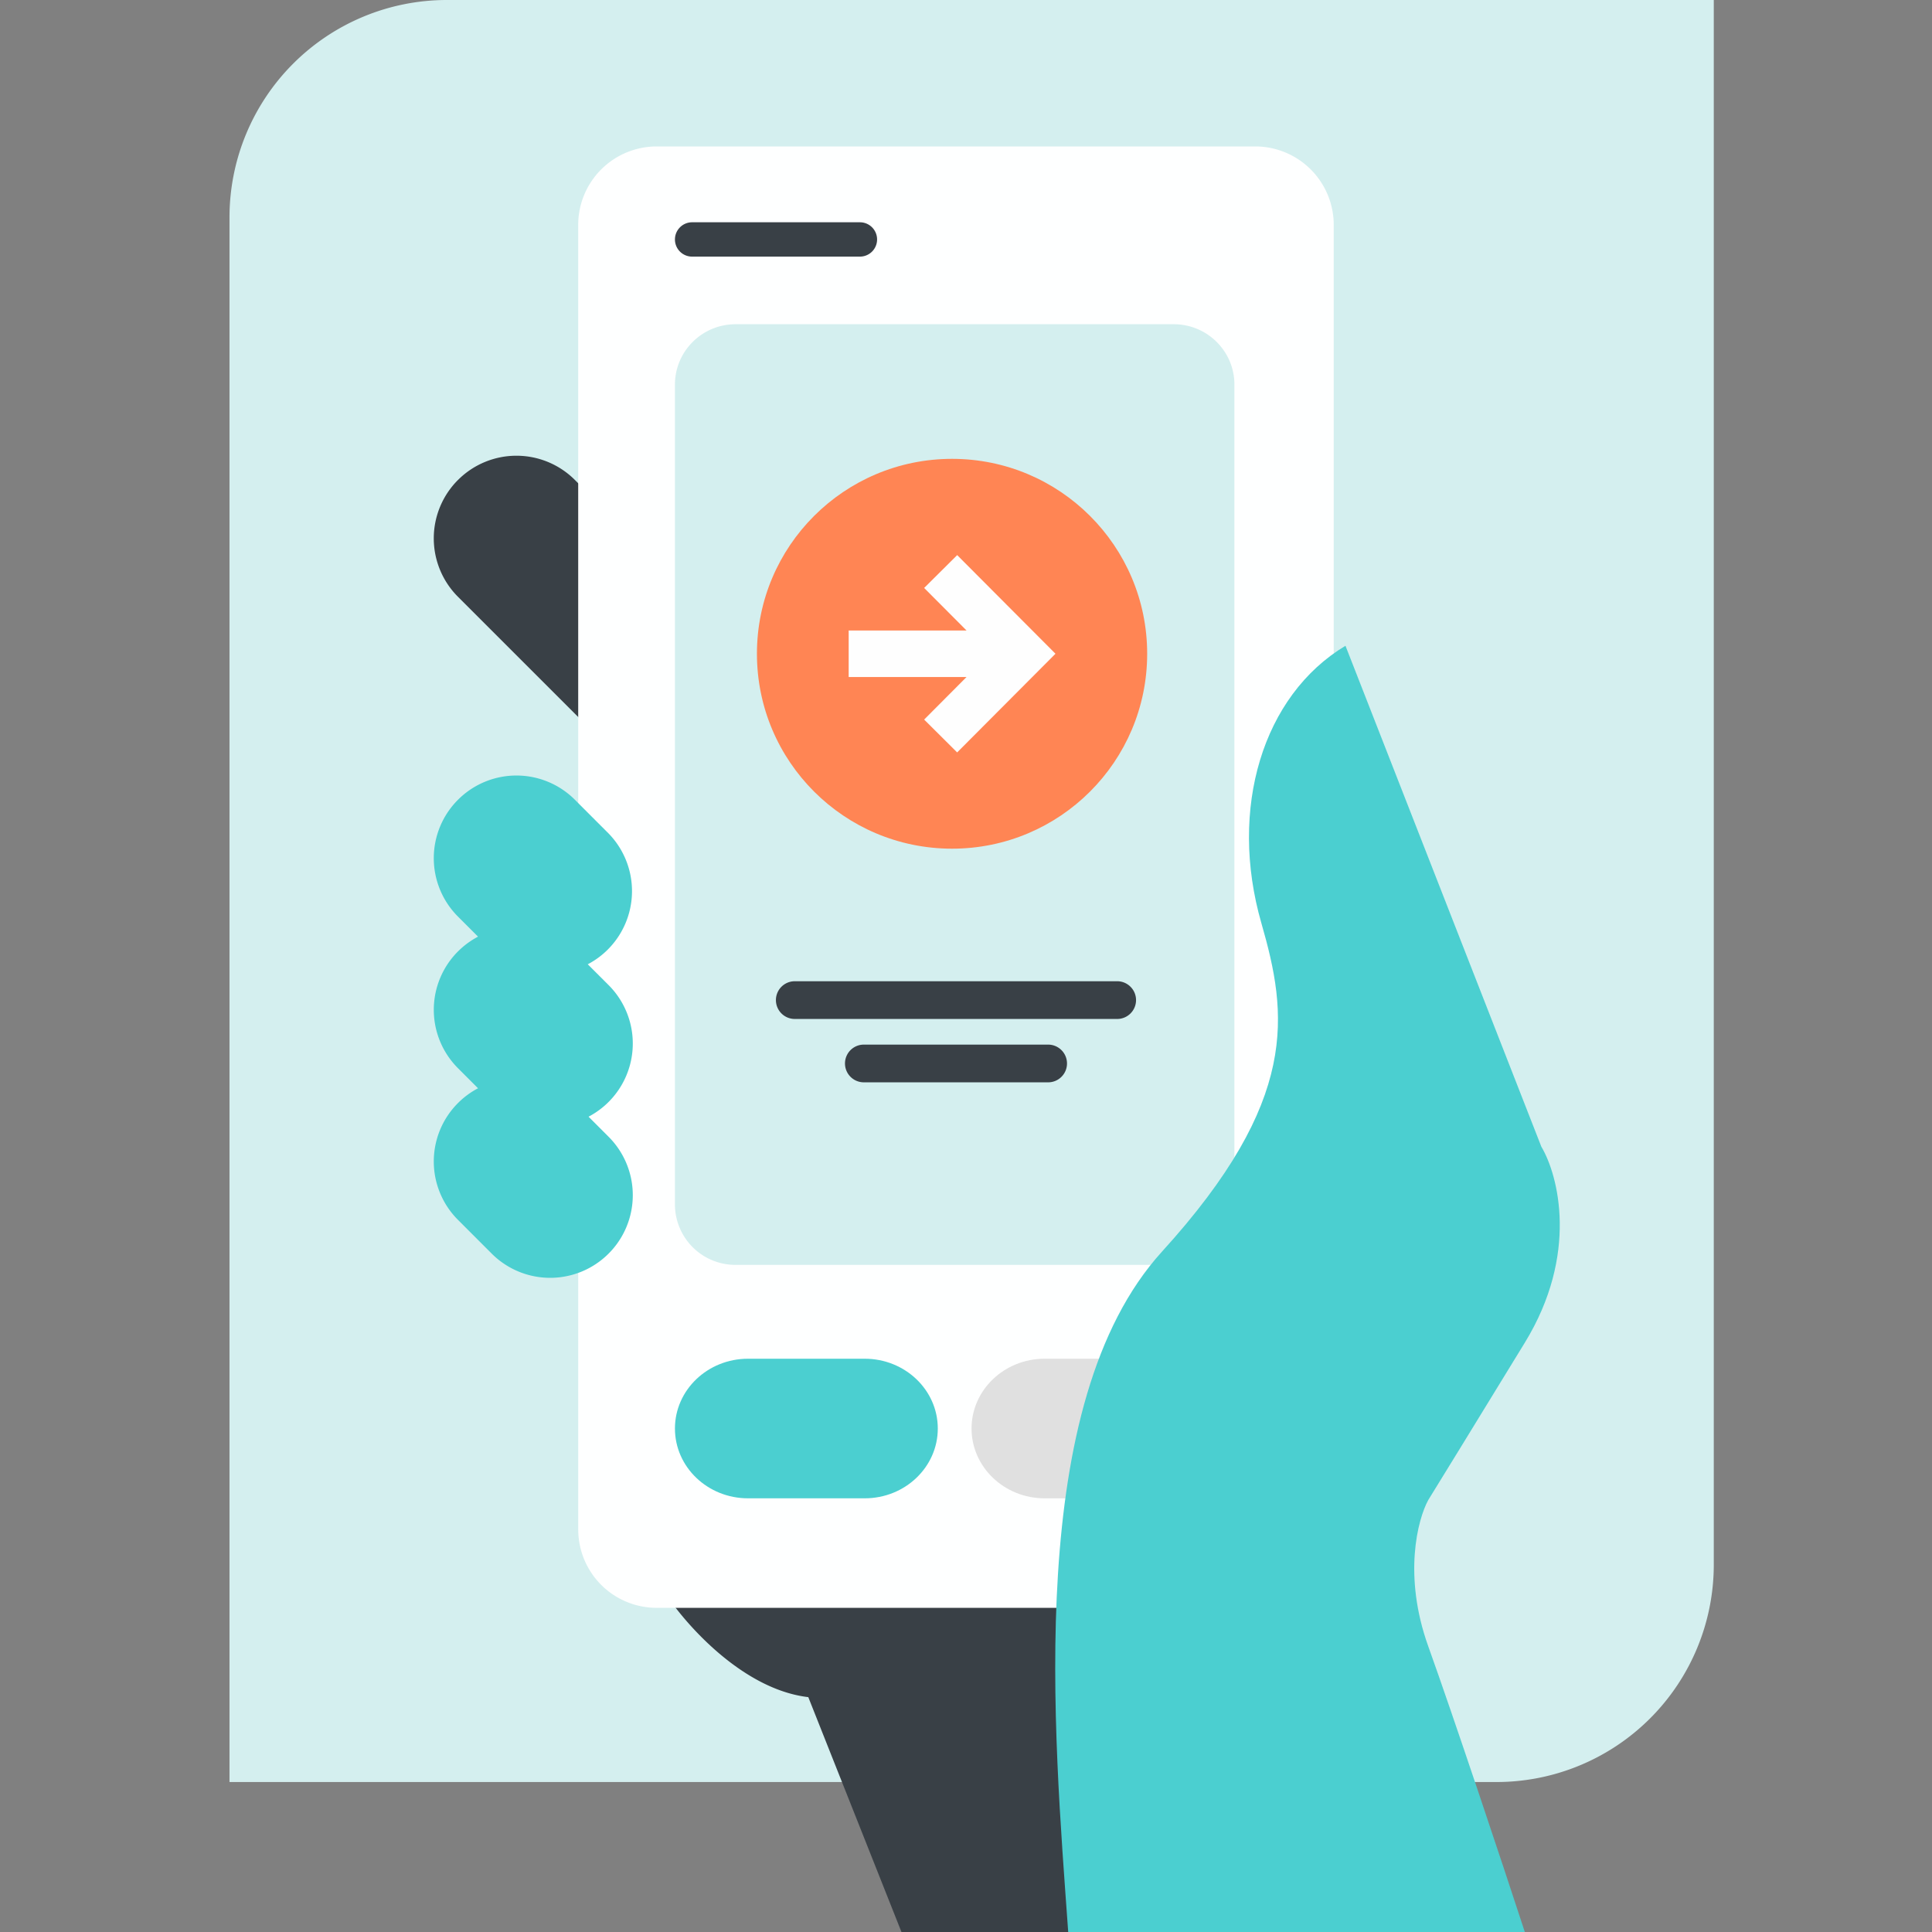<svg xmlns="http://www.w3.org/2000/svg" fill="none" viewBox="0 0 80 80">
<rect x="0" y="0" width="80" height="80" fill="#808080" stroke="none"/>
<g clip-path="url(#sign-in_svg__a)">
  <path fill="#D4EFEF" d="M9.503 73.79h52.461a9 9 0 0 0 9-9V0H18.503a9 9 0 0 0-9 9z"></path>
  <path fill="#394046" d="M18.965 19.874a3.42 3.42 0 0 1 4.84 0l5.94 5.94a3.421 3.421 0 1 1-4.838 4.84l-5.942-5.941a3.42 3.42 0 0 1 0-4.84M33.47 70.275c-2.722-.32-5.105-3.032-5.955-4.348h19.314L46.46 80h-9.132z"></path>
  <path fill="#FEFFFF" d="M23.942 9.312a3.25 3.25 0 0 1 3.248-3.248h24.79a3.25 3.25 0 0 1 3.247 3.248v54.017a3.247 3.247 0 0 1-3.248 3.248H27.19a3.247 3.247 0 0 1-3.247-3.248z"></path>
  <path fill="#4BCFD0" d="M18.965 33.116a3.42 3.42 0 0 1 4.84 0l1.395 1.396a3.422 3.422 0 0 1-4.839 4.839l-1.396-1.396a3.42 3.42 0 0 1 0-4.839"></path>
  <path fill="#4BCFD0" d="M18.965 39.396a3.42 3.42 0 0 1 4.84 0L25.2 40.79a3.422 3.422 0 0 1-4.839 4.84l-1.396-1.397a3.42 3.42 0 0 1 0-4.838"></path>
  <path fill="#4BCFD0" d="M18.965 45.674a3.42 3.42 0 0 1 4.84 0L25.2 47.07a3.422 3.422 0 0 1-4.839 4.84l-1.396-1.397a3.42 3.42 0 0 1 0-4.839"></path>
  <path fill="#394046" d="M27.948 9.915c0-.393.319-.711.712-.711h6.947a.711.711 0 0 1 0 1.422H28.66a.71.71 0 0 1-.712-.711"></path>
  <path fill="#D4EFEF" d="M27.948 15.926c0-1.381 1.124-2.5 2.51-2.5h18.145c1.387 0 2.511 1.119 2.511 2.5v33.95c0 1.381-1.124 2.5-2.51 2.5H30.458a2.505 2.505 0 0 1-2.51-2.5z"></path>
  <path fill="#394046" d="M44.182 44.037c0 .431-.35.78-.782.78h-7.63a.781.781 0 0 1 0-1.562h7.63c.432 0 .782.35.782.781M47.041 41.412c0 .431-.35.781-.781.781H32.91a.781.781 0 0 1 0-1.562h13.35c.431 0 .781.35.781.781"></path>
  <path fill="#FF8554" d="M39.423 19c-4.462 0-8.08 3.613-8.08 8.07 0 4.459 3.618 8.072 8.08 8.072s8.079-3.614 8.079-8.071c0-4.458-3.617-8.071-8.08-8.071"></path>
  <path fill="#FEFEFE" fill-rule="evenodd" d="m43.705 27.07-4.07-4.084-1.368 1.36 1.755 1.761h-4.88v1.927h4.88l-1.755 1.762 1.367 1.36z" clip-rule="evenodd"></path>
  <path fill="#4BCFD0" d="M27.948 59.152c0-1.596 1.355-2.89 3.026-2.89h4.832c1.671 0 3.026 1.294 3.026 2.89s-1.355 2.89-3.026 2.89h-4.832c-1.671 0-3.026-1.294-3.026-2.89"></path>
  <path fill="#E0E0E0" d="M40.23 59.152c0-1.596 1.355-2.89 3.026-2.89h4.832c1.671 0 3.026 1.294 3.026 2.89s-1.355 2.89-3.026 2.89h-4.832c-1.67 0-3.026-1.294-3.026-2.89"></path>
  <path fill="#4BCFD0" d="M63.825 47.485 55.713 26.74c-3.427 2.057-4.847 6.743-3.482 11.486 1.085 3.772 1.6 7.315-4.115 13.6-5.715 6.287-4.475 19.887-3.884 28.173h18.907c-.895-2.743-2.947-8.903-3.998-11.829s-.438-5.257 0-6.057c.4-.648 1.76-2.858 3.998-6.515 2.24-3.657 1.39-6.933.686-8.114"></path>
</g>
<defs>
  <clipPath id="sign-in_svg__a">
	<path fill="#fff" d="M0 0h80v80H0z"></path>
  </clipPath>
</defs>
</svg>